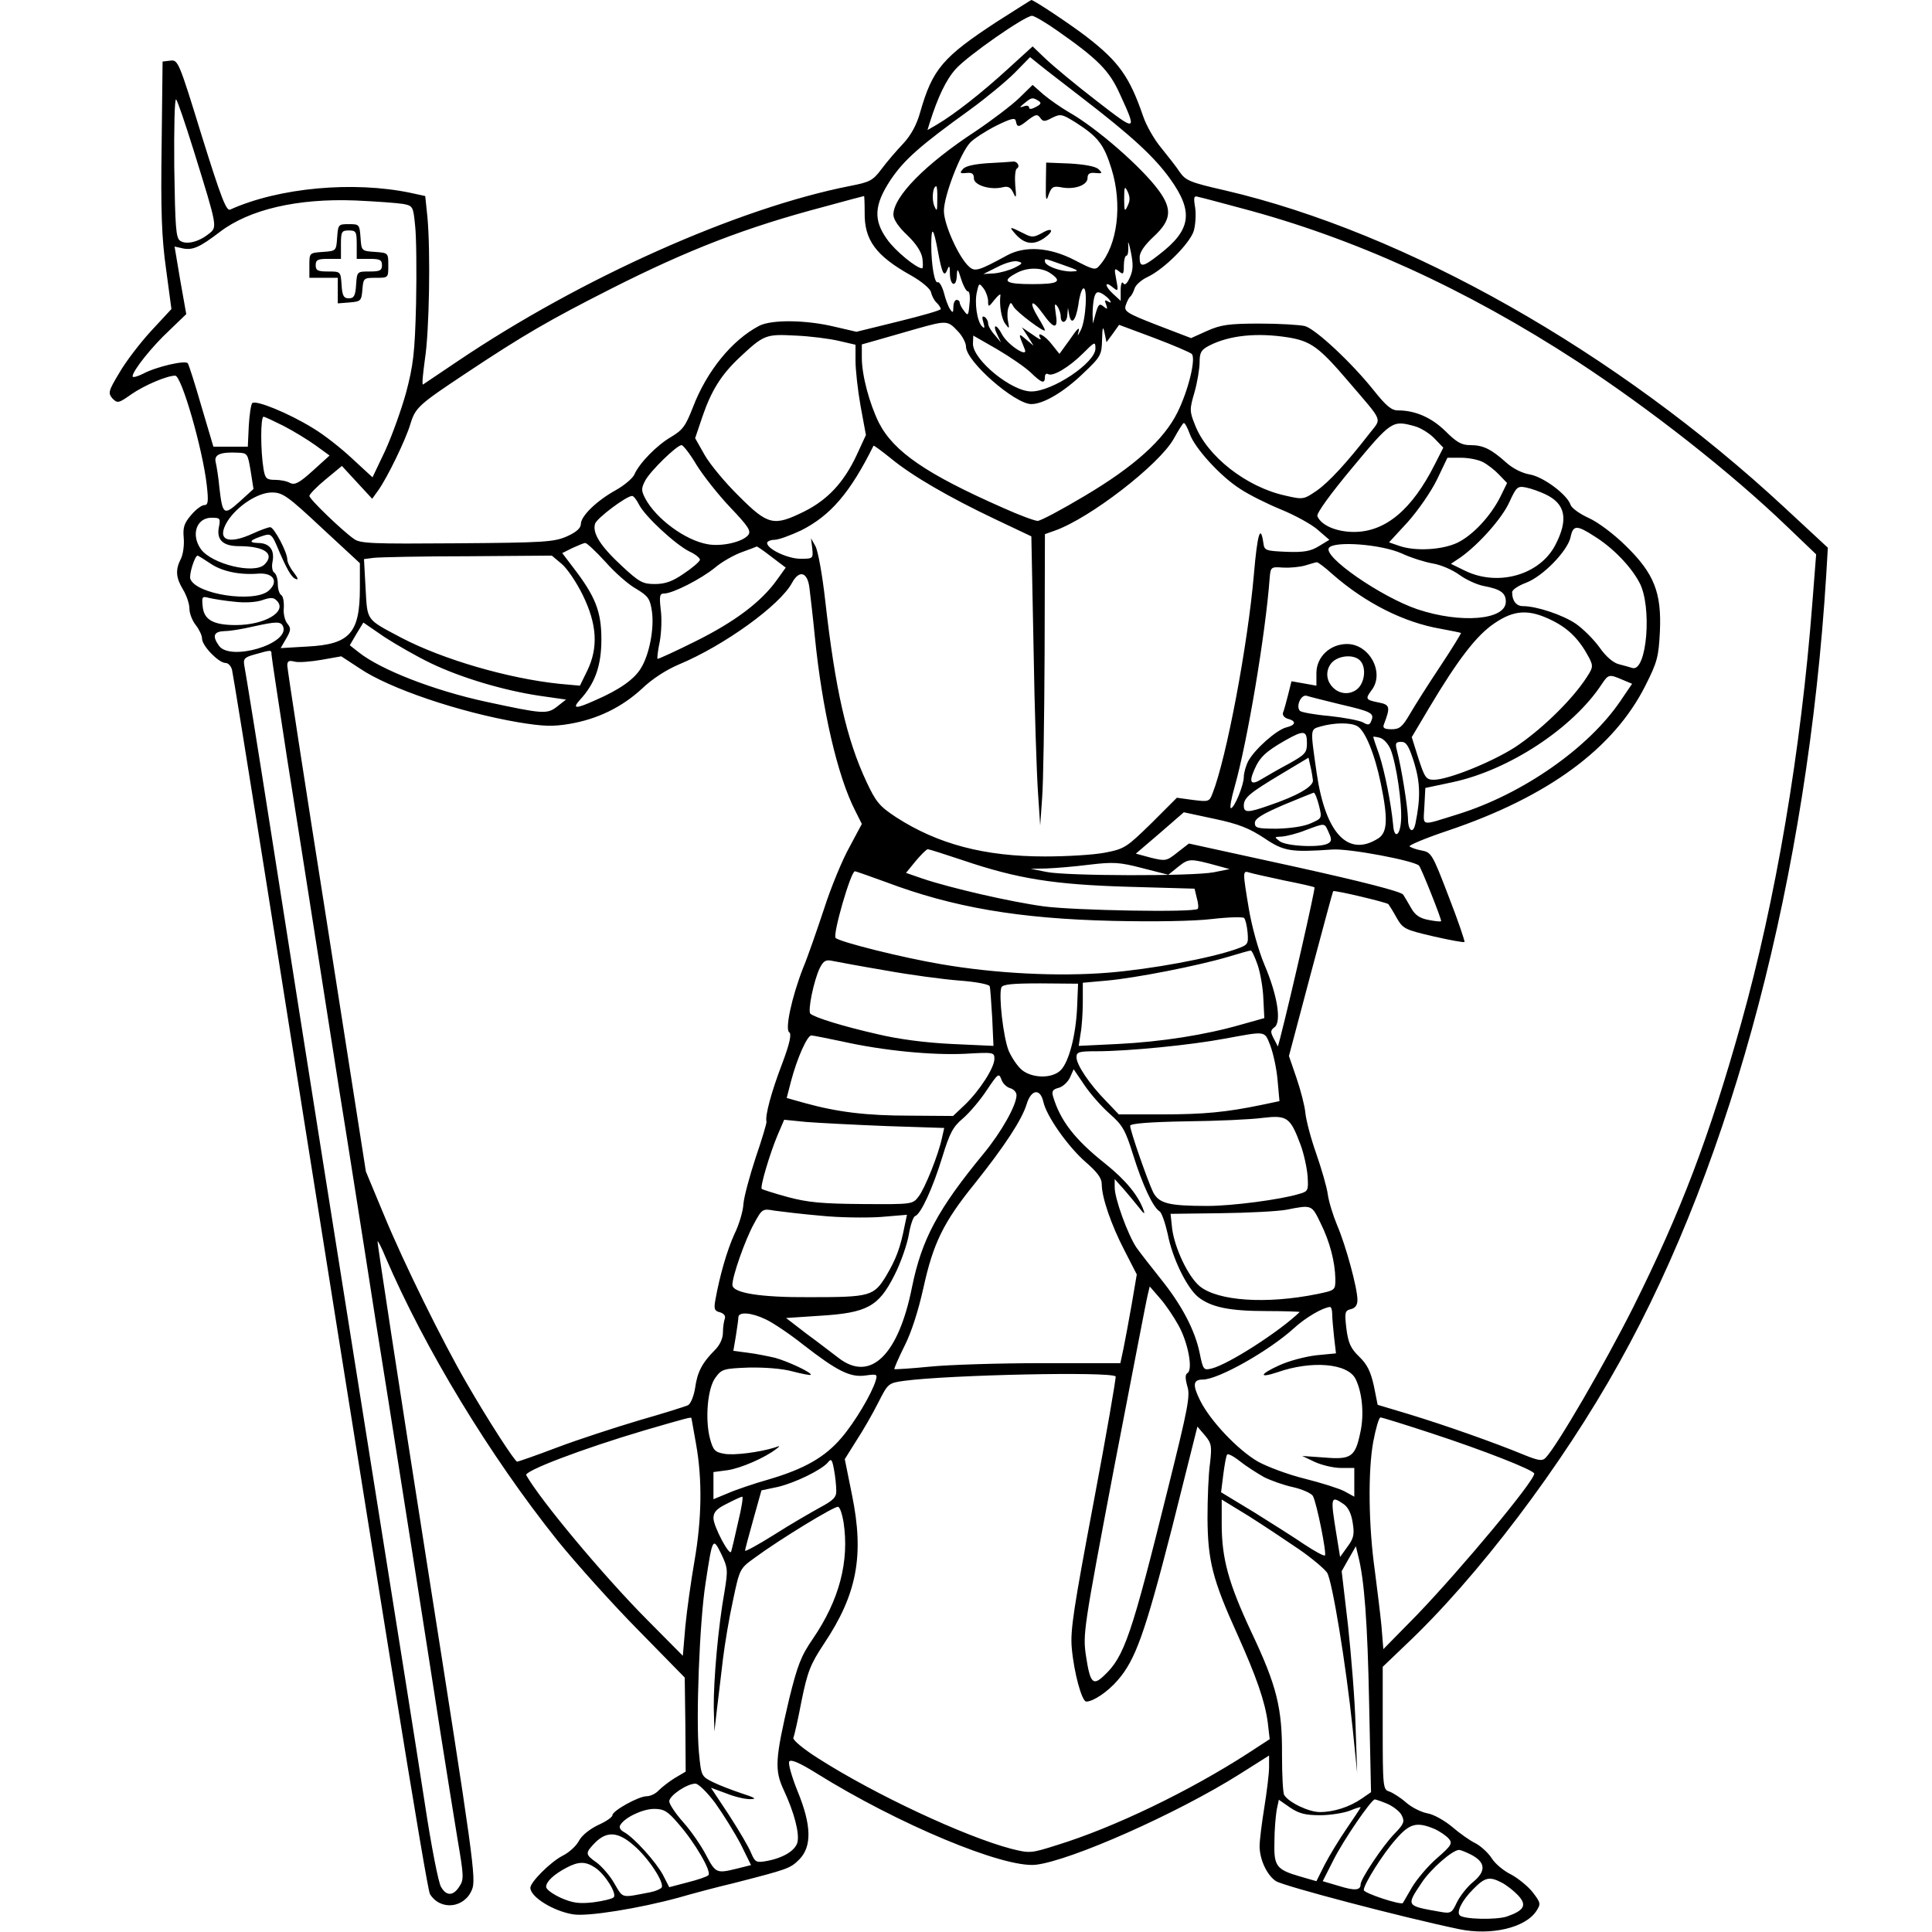 <?xml version="1.0" standalone="no"?>
<!DOCTYPE svg PUBLIC "-//W3C//DTD SVG 20010904//EN"
 "http://www.w3.org/TR/2001/REC-SVG-20010904/DTD/svg10.dtd">
<svg version="1.0" xmlns="http://www.w3.org/2000/svg"
 width="612pt" height="612pt" viewBox="0 0 612 612"
 preserveAspectRatio="xMidYMid meet">
<g transform="translate(0,612) scale(0.1,-0.1)"
fill="#000000" stroke="none">
<path d="M3159 6052 c-173 -113 -205 -151 -244 -287 -11 -40 -29 -73 -54 -100
-21 -22 -52 -58 -69 -81 -27 -36 -37 -41 -99 -53 -356 -70 -853 -292 -1243
-555 -58 -39 -107 -72 -110 -74 -4 -1 0 35 6 80 14 89 18 341 8 450 l-7 67
-46 10 c-181 38 -417 17 -572 -53 -12 -5 -28 35 -90 234 -72 234 -75 241 -99
238 l-25 -3 -3 -265 c-3 -207 0 -293 14 -392 l17 -127 -64 -69 c-35 -38 -81
-98 -101 -133 -35 -58 -36 -64 -22 -81 16 -16 19 -16 60 13 42 29 113 59 139
59 20 0 87 -232 100 -347 6 -53 4 -63 -8 -63 -8 0 -27 -14 -42 -32 -22 -26
-26 -39 -23 -72 2 -23 -2 -52 -9 -66 -18 -35 -16 -60 7 -98 11 -18 20 -45 20
-60 0 -15 9 -38 20 -52 11 -14 20 -33 20 -43 0 -23 53 -77 74 -77 9 0 18 -10
21 -22 3 -13 48 -291 100 -618 380 -2400 517 -3244 527 -3260 33 -53 109 -45
133 14 14 33 5 97 -144 1043 -87 554 -157 1010 -155 1011 1 2 13 -20 25 -50
124 -289 330 -629 545 -898 60 -74 175 -202 256 -284 l147 -150 2 -149 1 -149
-34 -20 c-18 -11 -41 -29 -51 -39 -10 -11 -27 -19 -39 -19 -25 0 -108 -46
-108 -60 0 -6 -20 -20 -45 -31 -27 -13 -52 -33 -61 -50 -8 -16 -32 -38 -53
-48 -38 -20 -101 -83 -101 -101 0 -29 73 -74 135 -84 45 -8 211 19 335 53 41
12 120 33 175 46 171 44 178 46 207 75 40 41 39 108 -6 217 -18 45 -30 87 -26
93 5 8 33 -4 86 -37 258 -161 593 -301 695 -290 111 13 447 162 644 286 l95
60 0 -37 c0 -20 -7 -77 -15 -127 -8 -49 -15 -105 -15 -123 0 -43 24 -93 52
-111 26 -16 398 -114 580 -152 101 -21 210 4 245 58 14 22 14 25 -12 59 -15
19 -46 44 -68 56 -23 11 -51 34 -62 52 -11 17 -34 38 -51 47 -17 8 -51 32 -74
52 -24 20 -59 40 -79 43 -20 4 -50 19 -68 35 -17 15 -41 30 -52 34 -20 6 -21
13 -21 201 l0 194 70 67 c229 215 498 570 679 896 361 646 597 1546 656 2497
l5 85 -138 128 c-531 493 -1197 870 -1772 1004 -110 25 -124 31 -143 58 -11
17 -38 51 -59 77 -21 25 -47 70 -57 100 -43 125 -77 173 -181 253 -51 39 -165
115 -173 115 -1 0 -50 -31 -108 -68z m190 -29 c130 -91 165 -127 198 -200 56
-122 55 -122 -74 -22 -65 50 -137 110 -160 132 l-42 40 -79 -72 c-83 -76 -169
-143 -223 -175 l-31 -18 7 23 c26 82 52 137 83 171 38 42 217 167 241 168 7 0
43 -21 80 -47z m75 -210 c160 -123 232 -189 283 -260 75 -105 66 -162 -36
-240 -51 -40 -61 -41 -61 -8 0 16 15 38 45 66 55 51 59 86 16 145 -53 73 -196
198 -284 248 -26 15 -63 41 -82 57 l-34 30 -43 -42 c-24 -23 -86 -70 -138
-105 -159 -104 -260 -207 -260 -264 0 -15 17 -40 44 -65 28 -27 45 -53 48 -74
2 -17 2 -31 -1 -31 -18 0 -86 56 -111 92 -44 61 -41 109 11 188 43 64 94 109
251 222 51 37 115 90 142 117 l49 50 31 -25 c17 -14 76 -59 130 -101z m-2811
-168 c77 -248 76 -244 48 -266 -31 -25 -70 -35 -90 -22 -14 9 -16 42 -19 234
-1 123 1 219 6 214 5 -6 29 -77 55 -160z m2676 156 c11 -7 9 -11 -8 -20 -13
-7 -21 -8 -21 -2 0 6 -8 8 -17 4 -15 -5 -14 -3 2 10 23 19 26 19 44 8z m44
-54 c27 13 31 12 76 -16 70 -45 88 -69 112 -146 35 -113 19 -242 -38 -306 -13
-16 -19 -14 -79 17 -79 41 -157 46 -214 15 -90 -49 -102 -53 -121 -35 -32 29
-79 133 -79 176 0 47 52 183 83 216 11 12 48 36 81 53 51 25 62 27 64 15 4
-21 9 -20 40 5 23 17 28 18 37 6 9 -13 14 -13 38 0z m-364 -259 c0 -38 -1 -40
-10 -19 -8 22 -4 61 7 61 2 0 4 -19 3 -42z m603 -20 c-9 -20 -11 -18 -11 22 0
40 2 42 11 23 8 -17 8 -29 0 -45z m-833 -22 c-1 -86 35 -136 146 -198 34 -19
61 -42 64 -53 2 -10 9 -25 17 -33 8 -7 14 -17 14 -21 0 -4 -60 -21 -133 -39
l-134 -33 -69 16 c-91 22 -200 23 -239 3 -86 -45 -166 -143 -210 -258 -23 -59
-32 -72 -69 -94 -45 -26 -101 -83 -117 -120 -6 -12 -32 -34 -59 -49 -61 -34
-110 -82 -110 -107 0 -13 -15 -26 -44 -39 -41 -18 -72 -20 -349 -22 -266 -2
-306 -1 -326 14 -36 25 -141 126 -141 136 0 5 23 29 51 52 l52 43 48 -52 48
-52 20 28 c29 41 87 161 101 209 16 52 26 61 175 160 185 123 265 169 460 268
247 125 429 195 675 260 69 19 126 34 127 34 1 1 2 -23 2 -53z m1191 15 c357
-94 712 -255 1068 -487 229 -150 483 -349 662 -521 l93 -89 -12 -154 c-36
-469 -116 -941 -226 -1333 -101 -360 -190 -594 -341 -897 -91 -181 -242 -441
-278 -478 -11 -11 -23 -9 -72 11 -87 36 -245 92 -360 127 l-100 30 -12 60
c-10 45 -21 68 -46 92 -28 27 -35 44 -41 89 -6 52 -5 57 14 62 14 3 21 13 21
29 0 38 -37 173 -64 236 -13 31 -27 76 -30 99 -3 23 -20 81 -37 130 -17 48
-32 106 -34 128 -2 22 -15 72 -28 110 l-24 70 69 260 c38 143 70 261 71 262 4
4 168 -35 175 -41 3 -4 15 -23 26 -43 20 -35 26 -38 116 -59 52 -12 97 -20 99
-18 2 2 -20 67 -50 144 -52 136 -55 140 -86 146 -18 3 -35 10 -38 13 -2 4 53
27 122 50 317 107 525 260 625 459 38 75 42 92 46 170 6 124 -18 185 -107 272
-37 37 -89 76 -118 89 -29 13 -55 32 -58 42 -11 33 -87 89 -129 96 -24 4 -54
19 -75 38 -48 43 -73 55 -114 55 -27 0 -43 9 -78 44 -44 43 -95 66 -151 66
-20 0 -37 14 -76 63 -71 89 -184 194 -218 204 -16 4 -81 8 -144 8 -98 0 -123
-4 -166 -23 l-51 -23 -107 41 c-98 38 -106 44 -100 63 4 12 10 24 14 27 4 3
10 14 14 26 3 11 22 28 42 37 52 25 131 104 145 144 6 19 8 53 5 75 -6 35 -4
39 11 34 10 -2 70 -18 133 -35z m-2653 13 c31 -6 32 -8 38 -69 4 -35 5 -146 3
-247 -4 -158 -9 -196 -32 -283 -15 -54 -45 -137 -66 -183 l-40 -84 -64 59
c-35 33 -91 77 -125 97 -76 47 -181 90 -192 79 -4 -4 -9 -37 -11 -73 l-3 -65
-55 0 -54 0 -38 128 c-20 70 -40 132 -43 136 -6 11 -99 -10 -142 -33 -18 -9
-33 -13 -33 -8 0 17 61 94 116 145 l54 52 -19 107 -18 107 27 -6 c31 -6 53 4
116 52 94 72 247 107 429 100 66 -3 134 -8 152 -11z m1694 -150 c13 -71 20
-84 30 -58 6 15 8 12 8 -13 1 -40 21 -44 22 -5 1 24 3 22 14 -13 7 -22 17 -39
21 -38 5 1 8 -17 5 -40 -3 -37 -5 -39 -17 -22 -8 10 -14 22 -14 27 0 4 -4 8
-10 8 -5 0 -10 -10 -10 -22 0 -19 -2 -20 -10 -8 -6 8 -15 32 -20 53 -6 21 -15
35 -19 33 -10 -7 -21 53 -21 118 0 62 7 56 21 -20z m608 -83 c-9 -20 -16 -26
-21 -18 -4 7 -8 -3 -8 -22 l0 -34 -25 23 c-27 25 -26 42 1 19 16 -13 17 -11
10 25 -7 36 -6 38 8 27 14 -12 16 -10 16 18 0 17 4 31 8 31 5 0 7 15 6 33 -2
17 2 9 8 -20 8 -40 8 -58 -3 -82z m-365 31 c-16 -8 -45 -16 -64 -18 l-35 -2
44 22 c25 13 53 21 64 18 18 -4 17 -7 -9 -20z m156 8 c49 -17 51 -19 23 -20
-35 0 -83 18 -83 32 0 10 -5 11 60 -12z m-42 -26 c38 -26 25 -34 -58 -34 -84
0 -99 9 -52 34 35 20 82 20 110 0z m-198 -88 c0 -20 2 -19 20 4 11 14 20 21
19 15 -4 -31 3 -74 15 -90 13 -18 14 -18 9 8 -3 14 -2 35 2 44 6 17 7 17 16 1
10 -17 99 -84 99 -74 0 3 -9 20 -20 38 -33 54 -23 65 13 15 37 -52 50 -51 41
2 -4 27 -3 32 5 21 6 -8 11 -23 11 -32 0 -26 20 -22 21 5 l2 22 4 -23 c7 -34
21 -17 29 33 3 25 10 48 15 51 15 9 9 -99 -7 -131 -8 -16 -12 -22 -9 -12 7 26
1 21 -30 -24 l-29 -40 -24 30 c-22 29 -51 44 -36 19 4 -7 -7 -1 -25 12 l-34
23 19 -29 18 -29 -24 20 c-25 21 -25 21 -4 -31 13 -30 -54 13 -72 47 -18 35
-32 33 -14 -3 l11 -23 -20 24 c-12 13 -21 29 -21 37 0 7 -5 16 -11 20 -8 4 -9
-1 -4 -17 5 -18 4 -21 -4 -13 -16 15 -25 77 -16 111 6 27 7 27 21 9 8 -11 14
-29 14 -40z m386 2 c5 -7 3 -8 -6 -3 -10 6 -12 4 -6 -10 5 -15 4 -16 -8 -6
-13 11 -17 7 -25 -21 l-9 -33 -1 30 c0 17 2 40 5 52 5 18 10 21 25 13 10 -6
21 -15 25 -22z m-483 -96 c15 -15 27 -38 27 -50 0 -47 155 -182 207 -182 38 0
103 38 165 98 55 52 58 58 59 106 1 41 3 45 8 21 l6 -29 20 27 20 28 110 -41
c61 -23 114 -46 120 -51 14 -14 -10 -114 -45 -185 -43 -87 -137 -172 -296
-266 -72 -43 -138 -78 -147 -78 -9 0 -58 18 -109 41 -243 107 -347 178 -394
270 -30 61 -54 150 -54 206 l0 42 53 15 c28 8 84 24 122 35 93 26 97 26 128
-7z m-375 -32 l52 -12 0 -51 c0 -28 7 -92 16 -143 l17 -92 -30 -65 c-40 -85
-91 -140 -165 -177 -97 -48 -115 -44 -207 48 -43 42 -92 101 -109 131 l-30 53
23 68 c28 82 59 132 116 186 79 74 84 76 179 71 47 -2 109 -10 138 -17z m607
-100 c35 -34 45 -37 45 -14 0 8 4 12 10 9 15 -9 67 22 111 66 37 37 39 38 39
15 0 -45 -136 -136 -203 -136 -63 0 -185 100 -185 151 l1 26 75 -43 c41 -24
89 -57 107 -74z m817 111 c71 -12 97 -31 190 -140 112 -131 105 -114 67 -163
-72 -93 -130 -156 -169 -183 -40 -27 -42 -28 -98 -15 -124 27 -249 125 -287
225 -17 42 -17 49 -1 103 9 32 16 75 16 95 0 30 5 39 30 52 64 33 152 42 252
26z m-3184 -280 c31 -16 77 -44 102 -62 l44 -32 -53 -48 c-43 -39 -57 -46 -72
-39 -10 6 -31 10 -48 10 -26 0 -31 4 -36 33 -10 59 -10 167 0 167 3 0 31 -13
63 -29z m2871 -26 c16 -45 98 -135 160 -174 27 -18 85 -47 129 -65 44 -18 97
-47 116 -64 l37 -32 -33 -20 c-26 -16 -47 -20 -103 -18 -66 3 -70 4 -73 28 -9
62 -19 29 -30 -99 -19 -222 -87 -583 -131 -694 -10 -27 -13 -27 -62 -21 l-51
7 -81 -81 c-79 -77 -85 -81 -147 -93 -36 -7 -121 -12 -190 -12 -192 0 -339 39
-471 124 -53 35 -64 48 -94 112 -63 134 -99 292 -131 575 -9 81 -23 158 -31
172 l-14 25 4 -32 c3 -32 3 -33 -37 -33 -41 0 -106 31 -106 50 0 5 11 10 23
10 13 0 51 14 85 30 93 47 155 119 229 268 1 2 25 -16 55 -40 68 -56 184 -123
329 -192 l116 -55 7 -353 c3 -194 10 -400 14 -458 l7 -105 6 85 c4 47 7 254 8
462 l1 376 31 11 c111 39 331 209 377 291 15 27 29 50 32 50 4 0 12 -16 19
-35z m712 25 c19 -5 48 -23 63 -39 l28 -29 -27 -53 c-72 -143 -156 -214 -256
-214 -56 0 -104 21 -116 50 -3 9 41 70 112 155 123 148 126 149 196 130z
m-2275 -122 c21 -34 69 -95 107 -135 58 -61 67 -75 57 -88 -18 -22 -84 -37
-128 -29 -71 12 -164 81 -198 145 -13 25 -13 32 0 57 16 30 100 112 115 112 5
0 27 -28 47 -62z m-1412 -20 l9 -57 -44 -40 c-50 -45 -54 -42 -64 44 -3 33 -9
70 -12 82 -5 23 15 32 72 29 29 -1 30 -4 39 -58z m3904 28 c15 -8 38 -26 51
-40 l25 -26 -21 -43 c-31 -62 -87 -122 -136 -146 -48 -23 -134 -28 -185 -10
l-32 11 59 64 c33 37 74 96 93 135 l33 69 43 0 c24 0 55 -6 70 -14z m198 -102
c63 -30 73 -79 31 -160 -49 -95 -181 -133 -286 -82 l-45 22 30 20 c58 41 132
124 155 175 22 48 26 52 52 47 16 -3 44 -13 63 -22z m-3877 -106 l121 -112 0
-78 c0 -144 -32 -179 -166 -186 l-85 -5 18 31 c15 26 15 32 3 47 -8 10 -13 32
-11 50 1 18 -2 36 -8 40 -6 3 -11 19 -11 35 0 16 -5 32 -11 36 -6 3 -9 18 -6
33 8 39 -9 61 -46 61 -33 1 -25 10 20 24 19 6 25 2 39 -31 33 -78 47 -102 61
-107 9 -4 7 3 -6 20 -12 15 -21 33 -21 42 0 23 -42 102 -54 102 -6 0 -31 -9
-55 -20 -80 -37 -116 -20 -81 38 30 48 96 92 141 92 34 0 49 -10 158 -112z
m1005 74 c19 -38 117 -128 160 -149 20 -9 35 -22 33 -27 -2 -6 -25 -26 -51
-43 -36 -25 -59 -33 -92 -33 -38 0 -49 6 -104 57 -68 63 -94 104 -85 134 6 18
98 87 117 88 4 1 14 -11 22 -27z m-1331 -74 c-7 -38 14 -58 63 -58 82 0 116
-24 82 -58 -32 -32 -168 1 -202 49 -32 46 -13 99 34 99 28 0 29 -2 23 -32z
m4358 -27 c58 -36 115 -95 142 -146 41 -75 24 -284 -22 -271 -9 3 -28 8 -43
12 -17 4 -41 24 -61 53 -18 25 -52 59 -75 75 -41 28 -124 56 -168 56 -21 0
-34 17 -34 44 0 8 20 21 44 30 53 20 131 100 141 144 8 39 19 40 76 3z m-3133
-81 c29 -33 73 -72 97 -85 38 -23 44 -31 50 -71 8 -54 -8 -138 -35 -181 -21
-35 -68 -68 -144 -101 -62 -28 -75 -28 -49 1 48 52 68 108 68 192 0 88 -19
136 -89 227 l-35 46 32 16 c18 8 36 16 41 16 5 0 34 -27 64 -60z m2522 27 c30
-14 75 -28 99 -32 25 -4 62 -20 84 -36 22 -16 56 -31 76 -35 54 -10 71 -22 71
-50 0 -58 -142 -70 -280 -24 -115 39 -302 168 -280 195 18 22 165 11 230 -18z
m-1996 -11 l45 -34 -28 -39 c-50 -70 -133 -132 -255 -193 -66 -33 -121 -58
-123 -57 -2 2 1 27 7 55 5 28 7 73 3 101 -5 44 -3 51 11 51 27 0 117 46 161
82 21 18 60 40 85 49 25 9 46 17 47 18 2 0 23 -14 47 -33z m-1779 -20 c37 -26
94 -38 154 -33 48 3 65 -26 31 -55 -47 -38 -228 -11 -247 38 -5 13 14 74 23
74 2 0 19 -11 39 -24z m1114 -2 c17 -14 47 -58 67 -99 45 -92 50 -166 14 -240
l-23 -47 -66 6 c-162 17 -368 77 -500 146 -113 60 -107 52 -113 157 l-5 92 31
4 c17 2 151 5 298 5 l266 2 31 -26z m2442 -33 c104 -91 226 -153 344 -173 33
-6 61 -12 63 -13 1 -1 -28 -49 -66 -106 -38 -57 -81 -125 -96 -151 -24 -41
-33 -48 -58 -48 -23 0 -29 4 -24 16 21 55 19 62 -18 69 -40 8 -42 11 -21 39
42 55 -7 146 -78 146 -54 0 -97 -41 -97 -92 l0 -40 -39 7 -40 7 -11 -44 c-6
-24 -13 -49 -16 -56 -2 -8 5 -16 16 -19 27 -7 25 -20 -5 -27 -32 -8 -101 -70
-121 -107 -8 -16 -14 -38 -14 -50 0 -26 -30 -99 -41 -99 -4 0 1 30 12 68 40
141 98 484 111 662 3 34 4 35 43 32 22 -1 54 2 70 7 17 5 33 10 36 10 3 1 26
-16 50 -38z m-1657 -43 c3 -24 11 -92 17 -153 23 -232 72 -444 128 -553 l21
-42 -39 -73 c-22 -39 -59 -128 -81 -197 -23 -69 -52 -153 -66 -186 -36 -92
-58 -195 -44 -204 8 -5 2 -35 -23 -101 -34 -89 -54 -164 -49 -182 1 -4 -14
-55 -34 -113 -19 -58 -37 -124 -39 -147 -1 -23 -14 -67 -29 -97 -23 -51 -46
-130 -60 -208 -5 -28 -3 -35 15 -39 12 -4 18 -11 15 -20 -3 -8 -6 -28 -6 -44
0 -19 -10 -40 -25 -55 -41 -41 -56 -70 -63 -120 -4 -26 -14 -50 -22 -55 -8 -4
-78 -26 -155 -48 -77 -23 -194 -61 -260 -86 -66 -25 -123 -45 -127 -45 -7 0
-92 131 -160 249 -76 131 -199 380 -262 533 l-57 137 -124 792 c-69 436 -125
801 -125 811 0 14 5 17 24 12 12 -3 51 0 85 6 l62 11 58 -38 c94 -64 316 -139
503 -171 79 -13 109 -14 162 -5 89 15 166 53 229 111 32 31 77 60 117 77 144
60 321 188 359 259 23 42 49 34 55 -16z m-1822 -44 c33 -4 69 -2 89 5 26 9 36
9 46 -2 34 -34 -38 -77 -130 -77 -72 0 -101 17 -105 59 -3 31 -2 33 20 27 13
-3 48 -9 80 -12z m4176 -60 c52 -26 86 -61 116 -118 14 -28 13 -31 -17 -75
-50 -71 -142 -158 -218 -208 -75 -48 -212 -103 -257 -103 -25 0 -29 7 -49 68
l-21 67 54 91 c93 156 151 231 207 269 64 44 111 46 185 9z m-4021 -19 c20
-55 -167 -110 -203 -61 -23 32 -17 46 19 47 17 0 57 7 87 14 77 17 90 17 97 0z
m468 -116 c96 -46 230 -86 344 -103 l84 -12 -28 -22 c-32 -25 -44 -24 -225 15
-167 36 -335 102 -404 157 l-28 22 21 36 22 36 67 -46 c37 -24 103 -62 147
-83z m-505 28 c0 -7 23 -157 50 -333 28 -175 66 -418 85 -539 19 -121 55 -350
80 -510 26 -159 61 -387 80 -505 18 -118 52 -332 75 -475 50 -317 119 -754
165 -1052 19 -121 44 -276 55 -343 19 -112 20 -124 5 -146 -19 -30 -41 -31
-58 -1 -8 12 -31 130 -51 262 -33 214 -65 413 -191 1205 -85 534 -173 1087
-295 1865 -44 281 -83 522 -86 536 -4 22 0 27 33 36 53 15 53 15 53 0z m3448
-19 c22 -22 15 -76 -13 -94 -52 -34 -115 29 -81 81 18 28 72 35 94 13z m831
-61 l31 -13 -36 -53 c-101 -150 -310 -296 -515 -360 -123 -38 -110 -41 -107
25 l3 58 85 18 c180 38 383 172 474 311 21 31 23 32 65 14z m-894 -78 c99 -23
109 -28 99 -52 -5 -14 -10 -15 -27 -5 -12 6 -59 15 -106 20 -47 4 -89 12 -93
16 -14 14 3 53 21 48 9 -3 57 -15 106 -27z m54 -69 c25 -13 56 -89 75 -182 23
-111 21 -154 -7 -173 -96 -62 -168 14 -196 205 -21 146 -21 139 13 149 42 12
94 13 115 1z m-159 -54 c0 -30 -5 -36 -57 -65 -32 -17 -70 -39 -85 -48 -35
-22 -43 -13 -25 28 17 40 36 58 97 93 60 34 70 33 70 -8z m265 -20 c18 -44 37
-173 33 -226 -3 -49 -22 -58 -25 -13 -6 66 -27 171 -44 222 -11 30 -19 55 -19
57 0 1 10 0 21 -3 12 -3 27 -20 34 -37z m75 -43 c19 -63 20 -111 4 -190 -7
-37 -24 -26 -24 15 -1 36 -20 158 -35 215 -6 23 -4 27 14 27 16 0 24 -13 41
-67z m-321 -55 c1 -20 -50 -49 -138 -79 -68 -24 -81 -24 -81 -1 0 25 18 40
120 101 l85 51 6 -27 c4 -16 7 -36 8 -45z m19 -79 c10 -41 10 -41 -26 -57 -22
-10 -65 -16 -107 -17 -61 0 -70 2 -70 18 0 14 23 28 90 57 50 21 93 38 96 39
4 1 11 -17 17 -40z m-173 -104 c62 -42 84 -45 215 -36 52 4 259 -35 275 -51 7
-7 73 -173 70 -176 -2 -2 -20 0 -40 4 -27 5 -42 15 -54 36 -9 16 -21 36 -26
44 -7 10 -128 41 -345 89 l-334 73 -36 -28 c-35 -28 -38 -28 -84 -17 l-48 13
76 65 76 66 98 -21 c76 -16 110 -30 157 -61z m204 18 c10 -21 9 -28 -1 -34
-22 -15 -132 -10 -154 6 -18 14 -18 14 6 15 14 1 48 9 75 20 65 24 60 24 74
-7z m-1159 -88 c174 -59 289 -77 524 -84 l210 -6 7 -29 c5 -17 6 -32 3 -35
-11 -12 -392 -5 -488 8 -104 14 -295 58 -384 88 l-52 18 31 38 c17 20 34 37
38 37 4 0 54 -16 111 -35z m805 -17 l40 -11 -50 -10 c-66 -13 -467 -12 -530 1
l-50 10 50 1 c28 1 89 6 136 12 76 9 95 8 168 -11 l82 -21 32 26 c33 26 37 26
122 3z m-1049 -52 c212 -80 420 -116 719 -123 130 -3 259 -1 315 6 52 6 98 7
101 3 4 -4 9 -24 11 -46 3 -37 1 -39 -35 -52 -85 -30 -271 -64 -405 -75 -158
-13 -359 -3 -532 27 -119 20 -320 70 -333 83 -10 10 48 211 61 211 4 0 48 -16
98 -34z m1262 5 c51 -10 95 -20 96 -22 3 -3 -73 -338 -108 -474 l-8 -30 -13
25 c-11 21 -11 26 2 36 23 16 10 101 -32 199 -19 45 -40 122 -49 176 -20 120
-20 122 2 115 9 -3 59 -14 110 -25z m-84 -268 c9 -27 17 -75 18 -108 l3 -60
-75 -21 c-111 -32 -250 -54 -389 -61 l-124 -6 6 39 c4 21 7 67 7 100 l0 61 78
7 c89 8 288 47 382 75 36 11 68 20 72 20 3 1 13 -20 22 -46z m-1179 -17 c77
-14 182 -28 233 -32 54 -4 95 -12 97 -18 2 -6 5 -51 8 -100 l4 -89 -131 6
c-84 4 -169 15 -236 31 -110 25 -200 53 -213 65 -9 9 11 106 30 145 12 23 19
27 41 22 15 -3 90 -17 167 -30z m607 -116 c-4 -90 -26 -174 -52 -200 -27 -27
-89 -26 -122 0 -14 11 -33 39 -43 62 -17 43 -32 175 -23 200 4 10 34 13 124
13 l119 -1 -3 -74z m612 -122 c9 -24 20 -73 23 -110 l6 -66 -57 -12 c-111 -23
-182 -30 -316 -30 l-136 0 -41 43 c-52 53 -93 114 -93 138 0 17 8 19 64 19
100 0 301 20 406 40 132 24 125 26 144 -22z m-1356 13 c129 -29 284 -44 389
-39 90 5 93 5 93 -16 0 -28 -47 -101 -94 -146 l-37 -35 -137 1 c-137 0 -228
11 -333 40 l-57 16 14 54 c19 72 51 144 64 144 6 0 50 -9 98 -19z m847 -229
c41 -36 50 -52 74 -129 30 -96 63 -167 84 -180 7 -4 18 -37 26 -72 15 -78 61
-171 97 -200 41 -32 99 -44 216 -44 59 0 107 -2 105 -3 -64 -62 -226 -166
-279 -179 -25 -6 -27 -5 -38 50 -15 72 -57 152 -124 235 -29 36 -63 80 -76 98
-27 40 -70 157 -69 192 l0 25 27 -30 c15 -17 37 -44 50 -60 14 -19 20 -23 15
-10 -16 47 -57 97 -122 149 -97 77 -142 136 -165 212 -5 17 -2 23 17 28 13 3
29 18 36 32 l12 27 34 -50 c18 -27 54 -68 80 -91z m-315 81 c11 -3 20 -13 20
-22 0 -32 -48 -117 -104 -185 -145 -176 -196 -271 -227 -423 -43 -216 -132
-302 -232 -225 -20 15 -65 50 -102 77 l-65 50 105 7 c152 9 188 29 238 128 21
41 41 100 46 130 5 30 14 56 20 58 18 6 56 89 86 187 23 75 33 95 65 122 21
18 55 58 76 90 35 52 38 55 46 34 4 -13 17 -25 28 -28z m105 -43 c10 -46 78
-142 134 -191 37 -32 51 -51 51 -70 0 -42 30 -129 72 -210 l39 -76 -16 -94
c-9 -52 -21 -115 -26 -140 l-10 -47 -247 0 c-136 0 -296 -5 -356 -11 -60 -6
-111 -9 -113 -8 -1 2 13 35 32 73 22 43 44 112 60 184 31 141 63 208 162 330
95 119 150 203 165 252 14 47 43 52 53 8z m814 -134 c11 -29 21 -75 23 -101 3
-46 2 -49 -27 -57 -59 -18 -212 -38 -290 -38 -124 0 -153 8 -172 43 -17 35
-73 195 -73 211 0 7 61 12 178 14 97 1 206 6 242 11 77 9 87 2 119 -83z
m-1311 57 l183 -6 -7 -31 c-11 -53 -54 -160 -74 -186 -19 -25 -20 -25 -177
-24 -129 1 -173 5 -237 22 -44 12 -81 24 -83 26 -6 6 26 113 50 170 l21 49 70
-7 c39 -3 153 -9 254 -13z m1375 -307 c30 -60 46 -124 47 -177 0 -36 0 -36
-57 -48 -163 -33 -316 -22 -373 25 -37 31 -79 121 -87 182 l-5 47 158 2 c88 1
182 6 209 11 81 16 80 16 108 -42z m-1583 23 c58 -6 143 -7 189 -4 l84 7 -7
-33 c-14 -72 -27 -106 -58 -159 -40 -66 -50 -69 -244 -69 -154 -1 -244 13
-244 39 0 28 40 142 68 193 26 48 27 49 66 42 22 -3 88 -11 146 -16z m1133
-347 c31 -56 46 -140 29 -151 -8 -5 -8 -16 -1 -42 10 -30 2 -70 -60 -319 -117
-472 -139 -538 -205 -599 -34 -32 -43 -22 -56 64 -10 68 -8 84 89 595 56 289
103 536 107 550 l6 25 32 -37 c18 -20 44 -59 59 -86z m487 36 c0 -13 3 -46 6
-74 l6 -51 -62 -6 c-35 -4 -88 -18 -118 -32 -62 -28 -66 -42 -6 -22 108 38
223 29 248 -21 21 -42 28 -113 15 -170 -16 -77 -29 -86 -113 -79 l-71 5 40
-19 c22 -10 59 -19 83 -19 l42 0 0 -45 0 -46 -31 17 c-17 9 -74 27 -126 40
-53 13 -119 38 -148 54 -64 37 -151 129 -183 193 -25 50 -23 67 8 67 49 0 210
91 288 162 38 35 92 66 115 68 4 0 7 -10 7 -22z m-1795 -17 c22 -10 76 -46
120 -81 107 -83 148 -104 197 -97 36 5 38 4 32 -16 -12 -41 -66 -132 -109
-182 -52 -61 -117 -98 -229 -131 -46 -13 -105 -33 -130 -44 l-46 -19 0 43 0
43 45 6 c41 6 118 39 155 68 12 9 11 10 -5 4 -47 -15 -131 -26 -161 -20 -29 5
-35 11 -45 48 -16 61 -8 161 18 194 19 26 25 28 104 31 50 1 106 -3 139 -12
30 -8 57 -13 58 -11 6 6 -70 42 -113 54 -22 5 -61 13 -86 16 l-46 6 8 47 c4
26 8 53 8 60 1 17 40 15 86 -7z m1109 -181 c2 -3 -29 -183 -70 -400 -63 -334
-74 -405 -69 -460 7 -79 32 -170 46 -170 22 0 68 31 99 67 57 65 87 150 172
481 l81 323 24 -28 c21 -25 22 -34 16 -88 -5 -33 -8 -112 -8 -175 1 -134 16
-194 95 -368 60 -134 87 -211 96 -279 l6 -52 -69 -45 c-186 -120 -424 -235
-606 -291 -82 -26 -85 -26 -145 -11 -147 39 -430 171 -610 286 -46 29 -81 58
-79 65 3 6 15 59 26 117 19 93 28 116 71 181 105 157 128 280 89 471 l-23 114
37 59 c21 32 52 86 69 120 31 61 32 62 82 69 142 19 653 30 670 14z m-1344
-132 c1 -2 7 -39 15 -83 20 -112 18 -236 -5 -369 -11 -63 -24 -156 -29 -207
l-8 -94 -114 115 c-137 138 -335 375 -382 457 -8 13 175 83 374 142 134 39
149 43 149 39z m2347 -49 c159 -52 323 -116 323 -127 0 -24 -229 -299 -371
-447 l-107 -109 -6 74 c-4 41 -14 120 -21 175 -20 141 -22 315 -5 408 8 42 18
77 23 77 5 0 79 -23 164 -51z m-533 -138 c22 -11 64 -26 93 -32 30 -7 58 -20
62 -28 12 -22 44 -182 38 -188 -3 -3 -32 13 -64 34 -32 22 -105 68 -161 103
l-104 63 7 56 c4 31 9 59 12 63 2 5 21 -5 41 -21 20 -16 55 -38 76 -50z
m-1355 -42 c1 -21 -8 -31 -51 -54 -29 -16 -95 -54 -145 -86 -51 -32 -93 -55
-93 -51 0 3 12 48 26 98 l26 93 52 11 c55 13 139 54 159 78 10 13 13 9 19 -24
4 -21 7 -51 7 -65z m-311 -101 c-10 -46 -20 -87 -22 -93 -5 -16 -56 80 -56
106 0 19 10 30 43 46 23 12 45 22 48 22 4 1 -2 -36 -13 -81z m1776 -85 c42
-29 82 -63 90 -75 16 -26 59 -285 81 -495 l14 -138 -5 148 c-2 82 -14 225 -24
319 l-20 171 22 39 23 40 7 -29 c20 -77 30 -214 35 -469 l6 -281 -29 -20 c-39
-27 -89 -43 -133 -43 -35 0 -98 30 -113 54 -4 6 -7 63 -7 126 1 149 -16 219
-97 390 -72 154 -94 232 -94 343 l0 77 85 -52 c46 -29 118 -77 159 -105z m143
142 c14 -10 24 -31 28 -59 6 -37 3 -49 -17 -76 l-23 -32 -12 74 c-19 117 -18
122 24 93z m-1585 -56 c19 -124 -13 -247 -97 -370 -38 -55 -49 -85 -75 -190
-45 -192 -47 -226 -17 -290 33 -71 50 -136 43 -165 -7 -26 -44 -49 -97 -59
-34 -6 -37 -4 -50 26 -7 18 -39 72 -70 120 l-57 86 49 -18 c27 -11 62 -19 77
-18 20 0 13 5 -28 18 -30 10 -72 26 -92 36 -36 18 -37 19 -44 94 -10 106 2
416 21 536 22 145 23 147 50 92 21 -44 21 -51 10 -119 -20 -110 -35 -282 -34
-367 l2 -76 8 70 c5 39 13 110 19 159 6 49 20 133 32 187 21 99 21 100 68 134
80 59 254 165 265 162 6 -2 13 -24 17 -48z m-406 -891 c25 -35 61 -93 80 -129
l33 -67 -44 -11 c-65 -16 -68 -15 -98 42 -15 29 -47 76 -72 104 -25 28 -45 58
-45 67 0 18 56 56 83 56 9 0 37 -27 63 -62z m1916 -38 c32 0 74 7 93 14 19 8
35 13 35 11 0 -2 -20 -32 -44 -67 -24 -35 -55 -86 -70 -115 l-26 -52 -52 15
c-76 22 -83 33 -81 111 0 36 4 80 7 99 l7 33 36 -25 c28 -19 49 -24 95 -24z
m213 36 c18 -8 39 -24 45 -36 10 -20 8 -27 -23 -59 -37 -38 -107 -143 -107
-160 0 -19 -18 -21 -69 -5 l-51 15 34 67 c32 64 120 192 131 192 3 0 21 -6 40
-14z m-2246 -63 c52 -59 106 -152 95 -163 -5 -5 -35 -15 -67 -23 l-57 -15 -20
39 c-22 41 -92 119 -124 136 -11 6 -16 15 -11 22 14 24 71 51 107 51 31 0 43
-7 77 -47z m2394 -16 c18 -8 38 -22 46 -31 13 -15 9 -22 -37 -62 -29 -25 -64
-67 -79 -92 -15 -26 -28 -48 -29 -50 -5 -8 -124 31 -124 41 0 18 60 114 101
160 44 51 66 57 122 34z m-2535 -53 c45 -38 97 -117 88 -133 -4 -5 -20 -12
-36 -15 -94 -18 -85 -21 -114 28 -14 25 -40 54 -56 66 -37 26 -37 30 -4 64 37
36 72 34 122 -10z m2652 -29 c46 -24 48 -52 7 -86 -19 -15 -42 -45 -52 -65
-16 -34 -19 -36 -53 -30 -108 19 -108 18 -60 90 29 45 99 106 120 106 5 0 22
-7 38 -15z m-2775 -41 c32 -21 70 -83 59 -94 -5 -5 -34 -12 -65 -16 -45 -5
-65 -2 -102 14 -26 12 -47 27 -47 35 0 17 25 40 65 61 38 20 60 20 90 0z
m2873 -48 c15 -8 38 -26 51 -40 29 -31 19 -48 -36 -67 -34 -11 -137 -9 -149 4
-11 11 8 48 42 82 38 39 52 42 92 21z"/>
<path d="M3128 5603 c-42 -3 -71 -9 -78 -19 -11 -12 -9 -14 11 -12 18 2 24 -2
24 -17 0 -22 53 -38 92 -28 17 4 25 -1 33 -18 9 -20 10 -15 6 24 -2 26 0 50 5
53 12 7 1 25 -14 22 -7 -1 -42 -3 -79 -5z"/>
<path d="M3313 5540 c-1 -55 1 -61 9 -36 9 24 14 27 38 23 42 -9 85 6 85 29 0
14 7 18 25 16 22 -2 23 -1 10 12 -10 9 -43 15 -90 18 l-76 3 -1 -65z"/>
<path d="M3219 5376 c28 -30 56 -33 89 -10 32 22 27 36 -7 16 -26 -14 -32 -15
-57 -2 -48 24 -50 24 -25 -4z"/>
<path d="M1068 5368 c-3 -43 -3 -43 -45 -46 -43 -3 -43 -3 -43 -43 l0 -39 45
0 45 0 0 -41 0 -40 38 3 c35 3 37 5 40 41 3 36 4 37 43 37 39 0 39 0 39 39 0
40 0 40 -42 43 -43 3 -43 3 -46 46 -3 41 -4 42 -37 42 -33 0 -34 -1 -37 -42z
m62 -23 l0 -45 40 0 c33 0 40 -3 40 -20 0 -17 -7 -20 -39 -20 -40 0 -40 0 -43
-42 -2 -35 -7 -43 -23 -43 -16 0 -21 8 -23 43 -3 42 -3 42 -43 42 -32 0 -39 3
-39 20 0 17 7 20 40 20 l40 0 0 45 c0 41 2 45 25 45 23 0 25 -4 25 -45z"/>
</g>
</svg>
